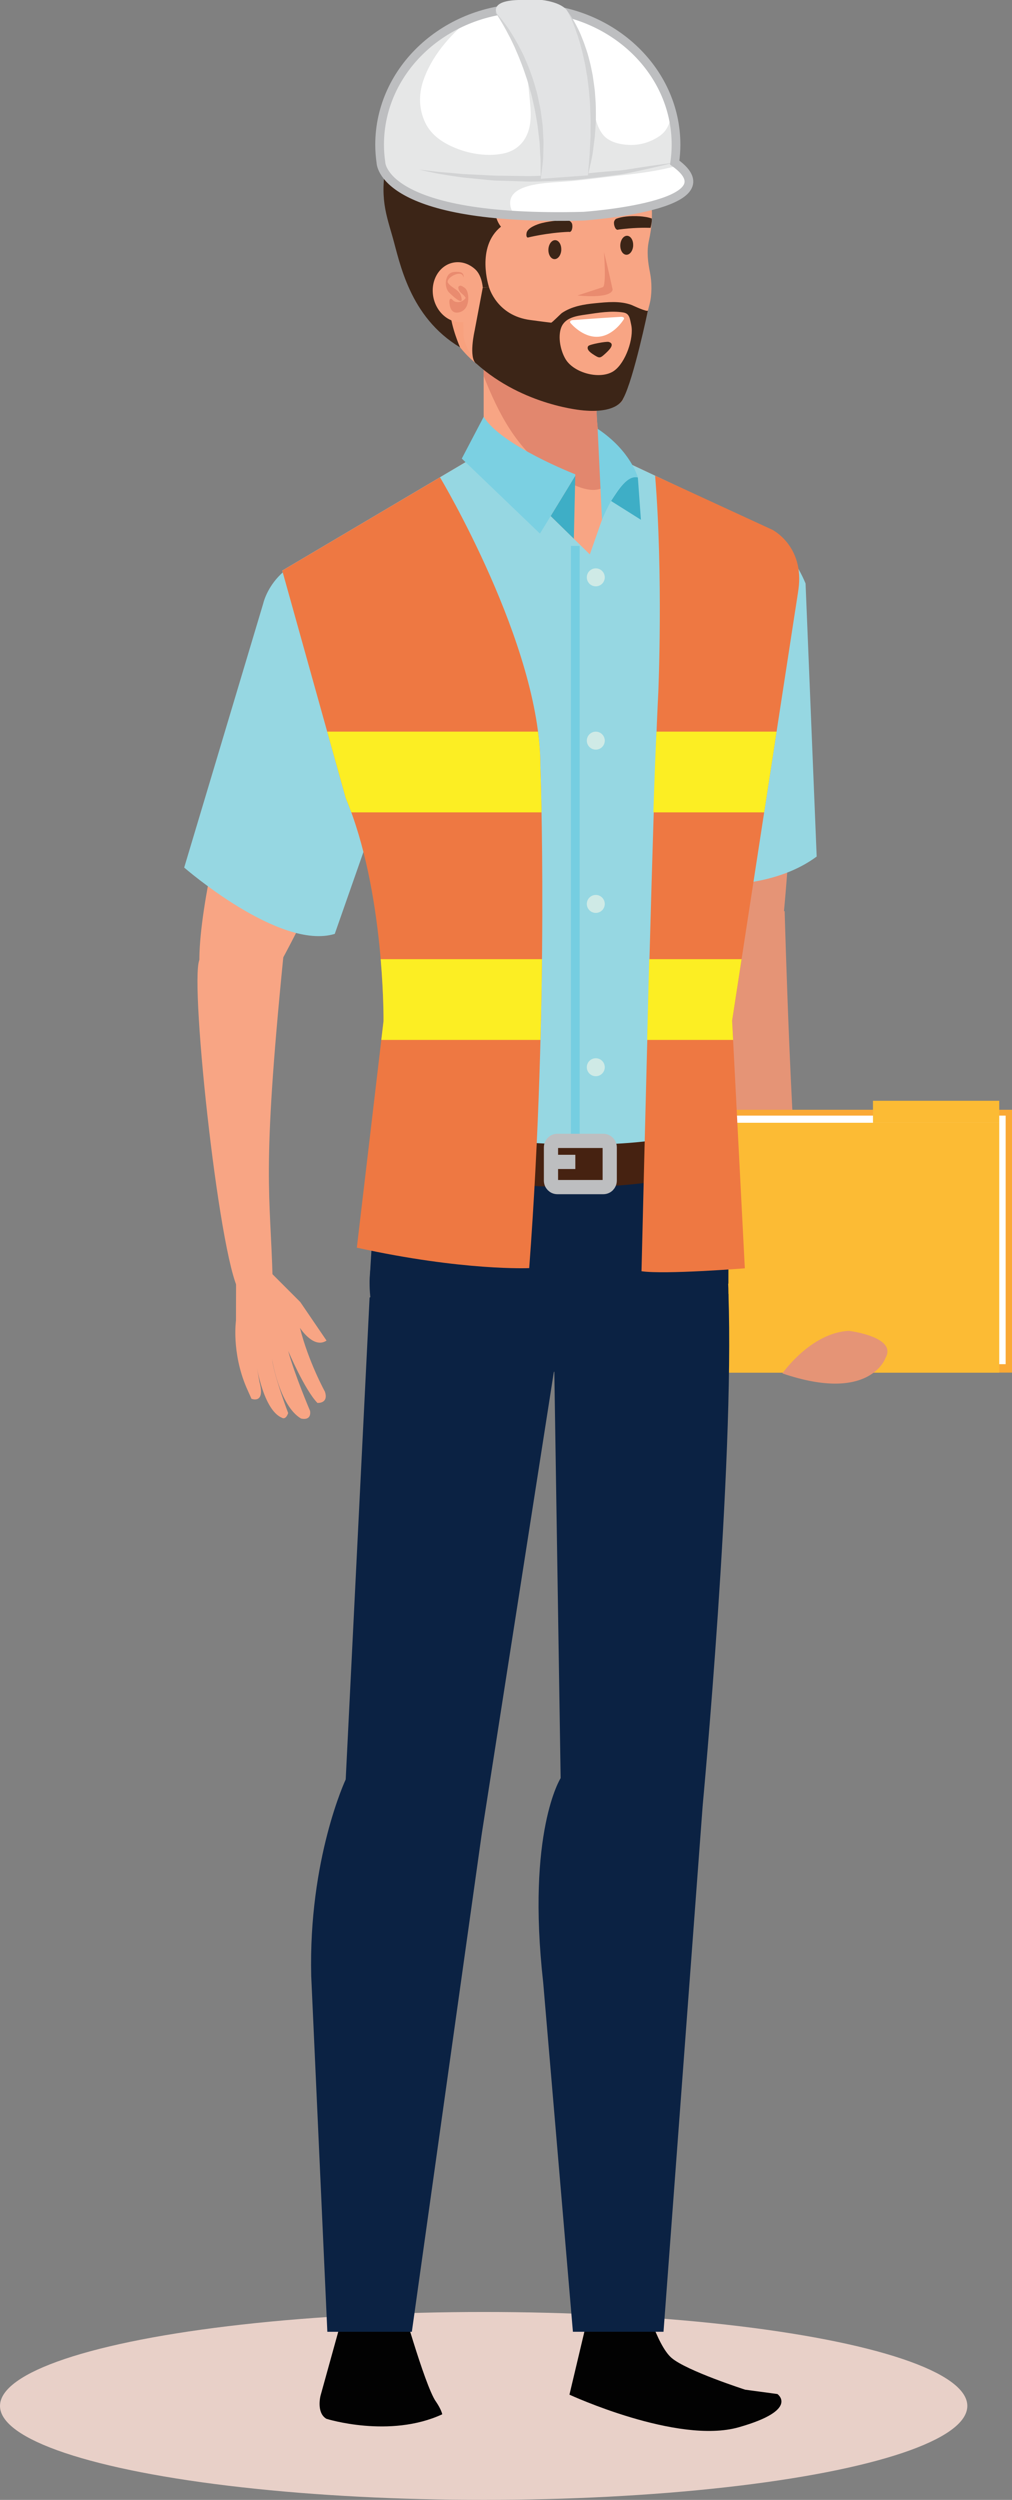 <?xml version="1.0" encoding="utf-8" ?>
<!DOCTYPE svg PUBLIC "-//W3C//DTD SVG 1.1//EN" "http://www.w3.org/Graphics/SVG/1.1/DTD/svg11.dtd">
<svg xmlns="http://www.w3.org/2000/svg" id="Layer_1" data-name="Layer 1" viewBox="0 0 291.97 720.55"><rect x="0" y="0" width="291.97" height="720.55" fill="#808080" stroke="none"/><defs><style>.cls-1 { fill: #f8a17e; } .cls-2 { fill: #e2876e; } .cls-3 { fill: #96d7e2; } .cls-4 { fill: #fff; } .cls-5 { stroke-width: 4.1px; } .cls-5, .cls-6 { stroke: #bdbec0; } .cls-5, .cls-6, .cls-7, .cls-8 { fill: none; } .cls-5, .cls-6, .cls-8 { stroke-miterlimit: 10; } .cls-9 { fill: #cfeae6; } .cls-10 { fill: #fcee23; } .cls-11 { fill: #e6e7e7; } .cls-12 { fill: #020202; } .cls-13 { fill: #7bd0e2; } .cls-14 { fill: #faa935; } .cls-15 { fill: #0b2243; } .cls-16 { fill: #e2e3e4; } .cls-17 { fill: #ee7842; } .cls-18 { fill: #e8d0c8; } .cls-19 { fill: #f8a584; } .cls-6, .cls-8 { stroke-width: 2.51px; } .cls-20 { fill: #d2d3d4; } .cls-21 { fill: #3eaec6; } .cls-22 { fill: #e59476; } .cls-23 { fill: #462211; } .cls-8 { stroke: #75cee1; } .cls-24 { fill: #3c2517; } .cls-25 { fill: #fcbb34; } .cls-26 { fill: #e98b6f; }</style></defs><ellipse class="cls-18" cx="139.54" cy="693.47" rx="139.54" ry="27.08"/><g><g><path class="cls-22" d="m231.6,356.46l10.03,7.63,9,9.98c-3.38,3-8.1-2.63-8.1-2.63,3.75,9.37,9.62,17.28,9.62,17.28,1.61,3.32-1.71,3.5-1.71,3.5-4.17-3.26-10.37-13.72-10.37-13.72,2.66,6.37,8.57,16.3,8.57,16.3.83,2.96-2.32,2.51-2.32,2.51-6.73-2.84-10.63-16.02-10.63-16.02,1.32,5.02,6.76,14.96,6.76,14.96-.44,2.17-1.55,1.6-1.55,1.6-5.68-1.43-9.39-14.13-9.39-14.13l1.52,4.72c2.64,6.27-1.62,5.14-1.62,5.14l-1.9-3.06c-5.62-9.45-5.56-18.64-5.56-18.64l-1.56-11.72,9.21-3.7Z"/><path class="cls-22" d="m192.94,173.24l-6.1,3.19s5.44,89.2,17.06,105.51c11.62,16.31,17.46-4.57,20.36-7.12,2.9-2.55,7.29-102.68,7.29-102.68l-38.61,1.1Z"/><path class="cls-22" d="m226.38,262.63s2.07,76.71,5.22,93.82c0,0-3.59,8.86-9.21,3.71-5.63-5.15-26.01-88.38-24.09-95.45,1.92-7.07,28.07-2.08,28.07-2.08Z"/><path class="cls-3" d="m235.62,246.88c-17.42,12.92-46.33,6.88-46.33,6.88l-7.72-80.02s-2.47-15.81,17.77-22.31c0,0,23.15-7.01,33.07,16.74l3.21,78.72Z"/></g><g><rect class="cls-14" x="174.82" y="319.87" width="117.15" height="75.76"/><rect class="cls-4" x="176.73" y="321.56" width="113.41" height="71.64"/><rect class="cls-25" x="171.14" y="323.62" width="117.15" height="72.02"/><rect class="cls-25" x="251.86" y="317.28" width="36.43" height="6.33"/></g><path class="cls-12" d="m185.68,662.06s3.69,13.87,8.11,17.6c4.42,3.73,21.21,9.13,21.21,9.13l9.29,1.25s6.48,4.57-11.17,9.58c-17.65,5.01-48.83-9.4-48.83-9.4l6.76-28.47,14.64.3Z"/><path class="cls-12" d="m125.71,692.14c-3.27-4.77-10.6-31.09-10.6-31.09h-14.46s-8.17,29.45-8.17,29.45c0,0-1.3,4.93,1.7,6.68,0,0,18.21,5.72,33.41-1.3,0,0-.2-1.3-1.87-3.74Z"/><path class="cls-19" d="m210.3,291.08l18.46-112.83s6.36-16.96-6.36-25.44l-48.49-22.79h-34.19l-58.29,34.45,38.21,126.61h90.67Z"/><path class="cls-15" d="m119.63,291.08s-10.47,23.91-13,78.87c0,0,78.8,24.72,103.52,0l.14-78.87h-90.67Z"/><path class="cls-15" d="m171.29,369.94c0,18.44-14.48,33.39-32.33,33.39s-32.33-14.95-32.33-33.39,14.47-33.39,32.33-33.39,32.33,14.95,32.33,33.39Z"/><path class="cls-15" d="m210.16,372.99c0,18.44-8.11,33.4-25.97,33.4s-32.33-14.95-32.33-33.4,14.47-33.39,32.33-33.39,25.97,14.95,25.97,33.39Z"/><path class="cls-15" d="m106.63,374.01l-6.89,138.86s12.19,38.16,39.22,15.9l23.91-153.08s-7.48-39.83-56.24-1.67Z"/><path class="cls-15" d="m99.75,512.87s-10.78,22.87-9.96,56.72l4.65,102.51h24.38l20.14-143.33s-18.55-48.76-39.22-15.9Z"/><path class="cls-15" d="m159.76,384.72l1.99,127.8s32.5,28.97,40.99,7.77c0,0,9.18-98.14,7.42-147.3,0,0-39.09-32.79-50.39,11.73Z"/><path class="cls-15" d="m161.75,512.51s-9.89,15.53-5.03,58.97l8.57,100.61h26.14l11.31-151.81s-17.01-32.8-40.99-7.77Z"/><g><path class="cls-19" d="m81.73,275.93c-6.32,63.38-3.73,67.57-3.07,92.99,0,0-3.37,8.94-9.12,3.92-5.75-5.02-14.91-89.42-12.02-96.15,4.29-9.99,24.21-.76,24.21-.76Z"/><path class="cls-19" d="m77.73,366.39l8.91,8.91,7.57,11.1c-3.75,2.52-7.68-3.69-7.68-3.69,2.45,9.78,7.21,18.41,7.21,18.41,1.15,3.51-2.16,3.25-2.16,3.25-3.7-3.8-8.43-14.99-8.43-14.99,1.78,6.67,6.31,17.3,6.31,17.3.42,3.05-2.63,2.18-2.63,2.18-6.29-3.72-8.38-17.3-8.38-17.3.63,5.15,4.69,15.73,4.69,15.73-.73,2.1-1.75,1.38-1.75,1.38-5.43-2.18-7.41-15.26-7.41-15.26l.87,4.88c1.78,6.57-2.3,4.88-2.3,4.88l-1.47-3.29c-4.3-10.12-3-19.22-3-19.22l.03-11.83,9.62-2.43Z"/><g><path class="cls-19" d="m86.73,177.56l-6.83.8s-26.78,85.26-21.75,104.64c5.03,19.38,14.91,2.33,18.54.98,3.62-1.35,46.51-93.66,46.51-93.66l-36.46-12.76Z"/><path class="cls-3" d="m96.58,269.18c-15.93,4.84-43.44-19.12-43.44-19.12l22.8-76.1s3.34-15.65,24.57-14.49c0,0,24.12,1.73,24.91,27.45l-28.84,82.26Z"/></g></g><path class="cls-19" d="m139.54,105.1v36.55h38.65s-9.51-14.49-4.75-36.55h-33.9Z"/><path class="cls-2" d="m159.15,136.14c3.48,2.24,10.89,7.01,15.11,4.22,1.14-.75,1.66-1.73,1.84-2.83-2.49-5.79-5.9-17.34-2.65-32.43h-33.9v3.31c4.23,10.7,9.66,21.31,19.61,27.72Z"/><g><path class="cls-1" d="m139.18,105.9s-6.64-2.7-14.46-18.81c0,0-16.61-18.87-5.66-40.99,0,0,6.35-18.64,39.27-14.22,0,0,4.09,49.46-19.15,74.02Z"/><path class="cls-19" d="m179.81,114.85l2.06-5.78s5.55-21.46,5.55-21.46c.7-2.7.66-6.29.11-9.03-.6-2.98-1.01-6.11-.3-9.29,3.46-15.42-4.6-23.94-4.6-23.94-9-14.26-30.32-14.25-30.32-14.25-26.37,1.29-28.59,26.81-28.59,26.81-4.28,16.97,9.22,31.11,9.25,31.14,1.08,1.13.52,6.72.85,8.3,1.39,6.77,7.87,10.94,13.61,13.81,6.31,3.15,13.94,6.5,21,7.15,2.68.25,10.22-.15,11.4-3.46Z"/></g><path class="cls-26" d="m173.91,82.77l-7.29,2.4s9.62,1.08,10.13-1.7c0,0-1.18-5.54-2.5-10.8,0,0,.75,9.74-.34,10.1Z"/><g><path class="cls-24" d="m161.94,72.05c-.08,1.51-.97,2.69-2,2.64-1.02-.05-1.79-1.31-1.72-2.83.08-1.51.97-2.69,1.99-2.64,1.03.05,1.8,1.32,1.72,2.83Z"/><path class="cls-24" d="m182.68,70.79c-.08,1.51-.97,2.69-2,2.64-1.02-.05-1.79-1.31-1.72-2.83.08-1.51.97-2.69,1.99-2.64,1.03.05,1.8,1.32,1.72,2.83Z"/><path class="cls-24" d="m164.14,66.84c.66.17.87-.72.87-.72.26-.86.04-1.61.04-1.61-.24-.63-.75-.85-.75-.85-1.71-.33-5.08-.07-7.95.63-1.59.39-4.19,1.43-4.43,2.86-.07.43-.15,1.17.33,1.33,0,0,5.48-1.4,11.9-1.66Z"/><path class="cls-24" d="m187.71,65.67c-1.88-.06-5.19-.05-9.27.5-.62.28-.98-.55-.98-.55-.4-.8-.32-1.57-.32-1.58.12-.66.59-.97.59-.97,1.63-.62,3.93-.91,6.89-.73.88.06,2.41.25,3.41.64,0,0,.17.56-.33,2.68Z"/></g><path class="cls-4" d="m179.31,91.32c.59.03.89.32.65.72,0,0-2.82,4.71-7.35,5.02-4.53.32-8.01-3.95-8.01-3.95-.34-.41,0-.8.73-.85,0,0,7.82-.6,13.98-.95Z"/><path class="cls-3" d="m113.35,288.01c.08,3.76-5.63,43.09-3.23,43.59.02,0,65.24,15.03,100.03,0l.14-40.52,18.46-112.83s6.36-16.96-6.36-25.44l-48.49-22.79,3.28,9.83-7.01,19.94-30.46-29.77-58.29,34.45c3.26,10.79,6.49,21.59,9.75,32.39,6.01,19.9,11.85,39.86,18.04,59.7,0,0,5.13,21.53,4.13,31.45Z"/><polygon class="cls-21" points="165.97 137.12 165.56 155.28 158.87 148.74 165.97 137.12"/><path class="cls-13" d="m184.03,137.63s-1.97-7.61-11.61-14.04l1.26,26.22s5.35-13.42,10.35-12.19Z"/><path class="cls-21" d="m184.91,149.82l-.88-12.19c-2.94-.72-5.57,3.4-7.72,6.78l8.6,5.41Z"/><path class="cls-9" d="m174.48,166.41c0,1.43-1.16,2.59-2.59,2.59s-2.59-1.16-2.59-2.59,1.16-2.59,2.59-2.59,2.59,1.16,2.59,2.59Z"/><path class="cls-9" d="m174.48,213.48c0,1.43-1.16,2.59-2.59,2.59s-2.59-1.16-2.59-2.59,1.16-2.59,2.59-2.59,2.59,1.16,2.59,2.59Z"/><path class="cls-9" d="m174.48,260.54c0,1.43-1.16,2.59-2.59,2.59s-2.59-1.16-2.59-2.59,1.16-2.59,2.59-2.59,2.59,1.16,2.59,2.59Z"/><path class="cls-9" d="m174.48,307.61c0,1.43-1.16,2.59-2.59,2.59s-2.59-1.16-2.59-2.59,1.16-2.59,2.59-2.59,2.59,1.16,2.59,2.59Z"/><line class="cls-8" x1="165.97" y1="157.35" x2="165.97" y2="335.98"/><g><path class="cls-23" d="m209.76,335.32s-33.32,15.61-101.5-.35c-1.12-.26-.65-3.18-.65-3.18l.65-6.56c.3-2.1,1.47-2,1.47-2,.02,0,65.24,15.03,100.03,0,0,0,1.4-.25,1.46,1.86v8.18s0,1.64-1.46,2.05Z"/><g><path class="cls-5" d="m175.91,340.28c0,1.04-.82,1.88-1.84,1.88h-13.27c-1.02,0-1.84-.84-1.84-1.88v-9.56c0-1.04.82-1.88,1.84-1.88h13.27c1.01,0,1.84.84,1.84,1.88v9.56Z"/><line class="cls-5" x1="158.96" y1="334.9" x2="165.99" y2="334.9"/></g></g><path class="cls-13" d="m165.97,136.71s-21.39-8.31-26.42-16.58l-6.32,12.05,22.55,21.62,10.2-16.68"/><path class="cls-24" d="m183.48,46.44s11.94-10.48,6.41-19.18c0,0-9.51-10.55-27.16-7.93-17.64,2.62-17.42-2.28-31.22,4.75-13.81,7.03-16.24,5.64-19.33,19.04-2.92,12.67-1.17,17.38,1.02,24.98,2.19,7.6,4.86,23.2,19.53,32.03,0,0-9.97-22.37,6.55-17.23l1.8-.15s-3.87-11.51,3.45-17.41c-3.64-4.46-.98-13.6-.29-14.91,3.46-6.61,13.95-4.07,20.01-5.94,4.69-1.45,16.38-3.71,19.21,1.93Z"/><g><path class="cls-19" d="m136.96,91.45c-.92.81-2.13,1.33-3.69,1.41-4.2.23-7.96-3.45-8.39-8.23-.43-4.77,2.62-8.82,6.82-9.05,1.99-.11,3.89.67,5.37,2.01,2.16,1.97,2.5,5.85,2.21,8.57-.23,2.17-.94,4.07-2.32,5.29Z"/><g><path class="cls-26" d="m133.71,79.91c-.42-2.49-5.33.26-4.46,1.62.51.78,1.43,1.31,2.17,1.84,1.01.72,1.53,1.4,1.75,2.63.03.14.08.58-.05.69-.63.5-2.94-1.8-3.46-2.28-1-.95-1.25-2.68-.89-3.97.38-1.37,1.22-2.07,2.66-2.08,1.14-.01,2.31-.01,2.34,1.41,0,.03-.03.27-.06.14h0Z"/><path class="cls-26" d="m132.27,82.63c.49-.57,1.02-.17,1.59.19.53.33.84.83,1.01,1.42.38,1.28.32,3.04-.34,4.23-.54.96-1.51,1.59-2.62,1.64-1.53.06-2.08-1.26-2.22-2.55-.04-.34-.13-1.16.2-1.4.35-.25.65.29.91.52.37.3.87.39,1.33.4.88.02,1.7-.49,2.21-1.17.09-.12.16-.27.2-.41.06.84.03,1.04-.09.58-.09-.21-.19-.4-.33-.57-.39-.56-1.02-.92-1.45-1.45-.21-.24-.62-1.13-.38-1.42h0Z"/></g></g><path class="cls-24" d="m137.4,104.78c13.67,12.3,31.01,13.53,31.01,13.53,10.11.88,11.4-3.46,11.4-3.46,3.03-5.66,7.12-25.37,7.12-25.37-.12.6-4.36-1.45-4.8-1.61-3.3-1.19-6.96-.8-10.38-.47-3.34.32-6.79.89-9.63,2.81-.33.22-2.87,2.82-3.11,2.8-1.79-.2-6-.77-6-.77-9.73-1.26-11.93-9.48-11.93-9.48l-1.8.15-2.35,12.42s-1.8,7.82.46,9.47Zm39.81,2.07c-3.85,2.74-11.59.75-14.04-3.33-1.45-2.42-2.25-6.3-1.3-8.99,1.08-3.06,4.52-3.48,7.3-3.88,3.43-.5,7.2-1.15,10.66-.58,1.75.29,1.86,1.58,2.29,3.61.81,3.84-1.64,10.84-4.92,13.17Z"/><path class="cls-24" d="m169.72,99.73c-.78,1.11,1.11,2.23,1.83,2.68,1.42.89,1.65.82,3-.41.88-.81,3.19-2.84,1.06-3.45-.67-.19-5.54.7-5.88,1.19Z"/><path class="cls-22" d="m225.73,395.86s8.15-11.71,19.17-12.27c0,0,14.08,1.72,10.58,7.8,0,0-4.41,13.1-29.75,4.47Z"/><g><path class="cls-4" d="m194.66,46.86c.24-1.69.38-3.4.38-5.15,0-21.76-19.15-39.4-42.76-39.4s-42.76,17.64-42.76,39.4c0,1.75.14,3.46.38,5.15,0,0,.09,16.99,58.49,15.45,0,0,43.69-2.97,26.27-15.45Z"/><path class="cls-11" d="m194.66,46.86c.24-1.69.38-3.4.38-5.15,0-3.22-.43-6.35-1.22-9.35-.34,2.52-1.08,5.16-3.52,6.84-2.48,1.71-5.55,2.71-8.81,2.57-2.88-.12-5.96-.91-7.6-3.04-1.89-2.47-2.35-5.51-2.7-8.37-.94-7.63-3.08-15.06-5.15-22.53-.83-1.32-1.57-2.66-2.16-4.05-3.69-.96-7.58-1.47-11.6-1.47-2.45,0-4.85.2-7.2.57,2.95,3.53,4.7,7.83,5.73,12.05.97,3.94,1.48,7.95,1.85,11.96.32,3.57.92,7.29-.2,10.82-1.01,3.2-3.4,5.81-7.44,6.58-4.33.82-9.03.14-13.03-1.39-4.11-1.57-7.51-3.88-9.25-7.43-1.88-3.85-1.99-8.08-.67-12.07,2.27-6.84,7.39-13.02,13.57-17.99-15.35,5.98-26.13,19.98-26.13,36.3,0,1.75.14,3.46.38,5.15,0,0,.07,12.97,39.05,15.22-.8-.65-1.39-1.42-1.61-2.36-1.59-6.63,9.56-6.97,14.74-7.31,5.45-.35,10.9-1.18,16.32-1.77,5.86-.63,11.74-1.37,17.35-2.95-.33-.27-.69-.55-1.08-.83Z"/><path class="cls-20" d="m120.78,48.84s1.15.18,3.18.4c1.01.11,2.23.3,3.64.4,1.41.11,3,.23,4.73.41,1.73.19,3.62.21,5.61.33,1.99.06,4.08.27,6.25.26,2.17.03,4.41.06,6.69.09,2.28.09,4.59-.06,6.9-.17,2.32-.07,4.63-.14,6.91-.21,2.28-.05,4.5-.39,6.66-.57,2.16-.23,4.25-.39,6.24-.55,2-.1,3.85-.45,5.56-.72,3.43-.56,6.32-.92,8.33-1.23,2.02-.27,3.18-.42,3.18-.42,0,0-1.13.27-3.11.74-1.99.44-4.82,1.13-8.24,1.85-1.71.36-3.56.8-5.56,1-1.99.26-4.08.55-6.26.78-2.18.21-4.41.59-6.71.68-2.29.11-4.63.21-6.96.32-2.33.07-4.66.18-6.96.05-2.3-.07-4.56-.13-6.74-.2-2.19,0-4.29-.34-6.29-.5-1.99-.22-3.89-.33-5.61-.61-1.73-.24-3.32-.5-4.72-.73-1.4-.21-2.61-.51-3.61-.7-2-.39-3.12-.72-3.12-.72Z"/><path class="cls-6" d="m194.66,46.86c.24-1.69.38-3.4.38-5.15,0-21.76-19.15-39.4-42.76-39.4s-42.76,17.64-42.76,39.4c0,1.75.14,3.46.38,5.15,0,0,.09,16.99,58.49,15.45,0,0,43.69-2.97,26.27-15.45Z"/><g><path class="cls-16" d="m169.64,50.54c5.57-30.97-5.89-47.24-5.89-47.24-1.55-2.72-7.4-3.3-7.4-3.3h-6.8c-8.94.26-6.04,4.27-6.04,4.27,0,0,12.85,14.38,12.52,47.26l13.61-.99Z"/><path class="cls-20" d="m142.74,3.3s.58.56,1.47,1.65c.86,1.11,2.15,2.67,3.4,4.74.67,1.01,1.27,2.17,1.97,3.37.61,1.24,1.36,2.51,1.92,3.92.61,1.39,1.23,2.83,1.73,4.34.57,1.49,1,3.05,1.45,4.61.47,1.55.72,3.16,1.08,4.71.33,1.56.46,3.13.69,4.62.21,1.5.2,2.98.3,4.36.11,1.38.02,2.7.01,3.9-.04,1.21-.01,2.32-.16,3.29-.11.97-.21,1.82-.3,2.52-.18,1.39-.29,2.19-.29,2.19,0,0-.01-.8-.04-2.21,0-.7,0-1.55,0-2.52.03-.97-.13-2.07-.16-3.26-.08-1.19-.08-2.48-.29-3.83-.19-1.35-.3-2.78-.54-4.25-.27-1.46-.49-2.98-.82-4.5-.37-1.51-.63-3.08-1.11-4.58-.43-1.52-.82-3.05-1.36-4.52-.48-1.48-1.01-2.92-1.56-4.3-.52-1.39-1.14-2.69-1.65-3.95-.6-1.22-1.11-2.41-1.7-3.45-2.18-4.24-4.05-6.86-4.05-6.86Z"/><path class="cls-20" d="m163.75,3.3s.49.59,1.21,1.72c.7,1.14,1.66,2.8,2.57,4.92.41,1.07.92,2.21,1.32,3.47.45,1.24.86,2.57,1.2,3.97.39,1.39.64,2.86.95,4.34.21,1.5.45,3.02.62,4.54.09,1.53.26,3.06.28,4.57.02,1.51.04,3-.01,4.43-.07,1.44-.18,2.82-.28,4.13-.17,1.3-.32,2.53-.47,3.67-.24,2.28-.79,4.12-1.03,5.43-.3,1.3-.47,2.04-.47,2.04,0,0,.05-.76.15-2.09.1-1.33.32-3.21.4-5.48.06-1.13.12-2.36.19-3.65,0-1.3-.02-2.67.02-4.08.01-1.41-.11-2.87-.13-4.35-.04-1.48-.23-2.97-.33-4.47-.14-1.49-.36-2.98-.54-4.45-.3-1.45-.45-2.9-.79-4.27-.3-1.37-.58-2.71-.93-3.95-.3-1.26-.71-2.41-1.03-3.49-.4-1.05-.7-2.05-1.05-2.9-.32-.87-.65-1.59-.92-2.2-.56-1.2-.92-1.87-.92-1.87Z"/></g></g><path class="cls-17" d="m126.94,137.57s28.95,48.26,28.95,82.98c0,0,2.58,67.56-3.21,144.96,0,0-18.91.88-49.73-5.89l7.7-65.3s.4-37.37-10.9-64.28l-18.32-65.57,45.52-26.9Z"/><path class="cls-17" d="m189.01,137.12l33.8,15.57s9.33,4.66,7.54,17.25l-19.13,124.28,3.67,71.35s-23.1,1.83-29.81.84q3.35-138.71,4.85-166.89s1.43-33.42-.92-62.39Z"/><g><path class="cls-7" d="m156.23,234.15c.18,9.82.33,24.47.13,42.32h30.94c.51-19.69.88-32.67,1.19-42.32h-32.26Z"/><path class="cls-10" d="m155.89,220.55c0-3.13-.24-6.37-.67-9.67h-60.82l5.35,19.16c.57,1.34,1.09,2.72,1.6,4.11h54.89c-.16-8.68-.35-13.6-.35-13.6Z"/><path class="cls-10" d="m109.83,276.47c.9,10.51.82,17.85.82,17.85l-.64,5.42h45.92c.22-8.21.36-16,.44-23.27h-46.54Z"/><path class="cls-10" d="m220.47,234.15l3.58-23.27h-34.65c-.31,6.71-.57,13.17-.9,23.27h31.97Z"/><path class="cls-10" d="m213.95,276.47h-26.65c-.18,6.89-.38,14.6-.59,23.27h24.8l-.29-5.54,2.73-17.73Z"/></g></g></svg>